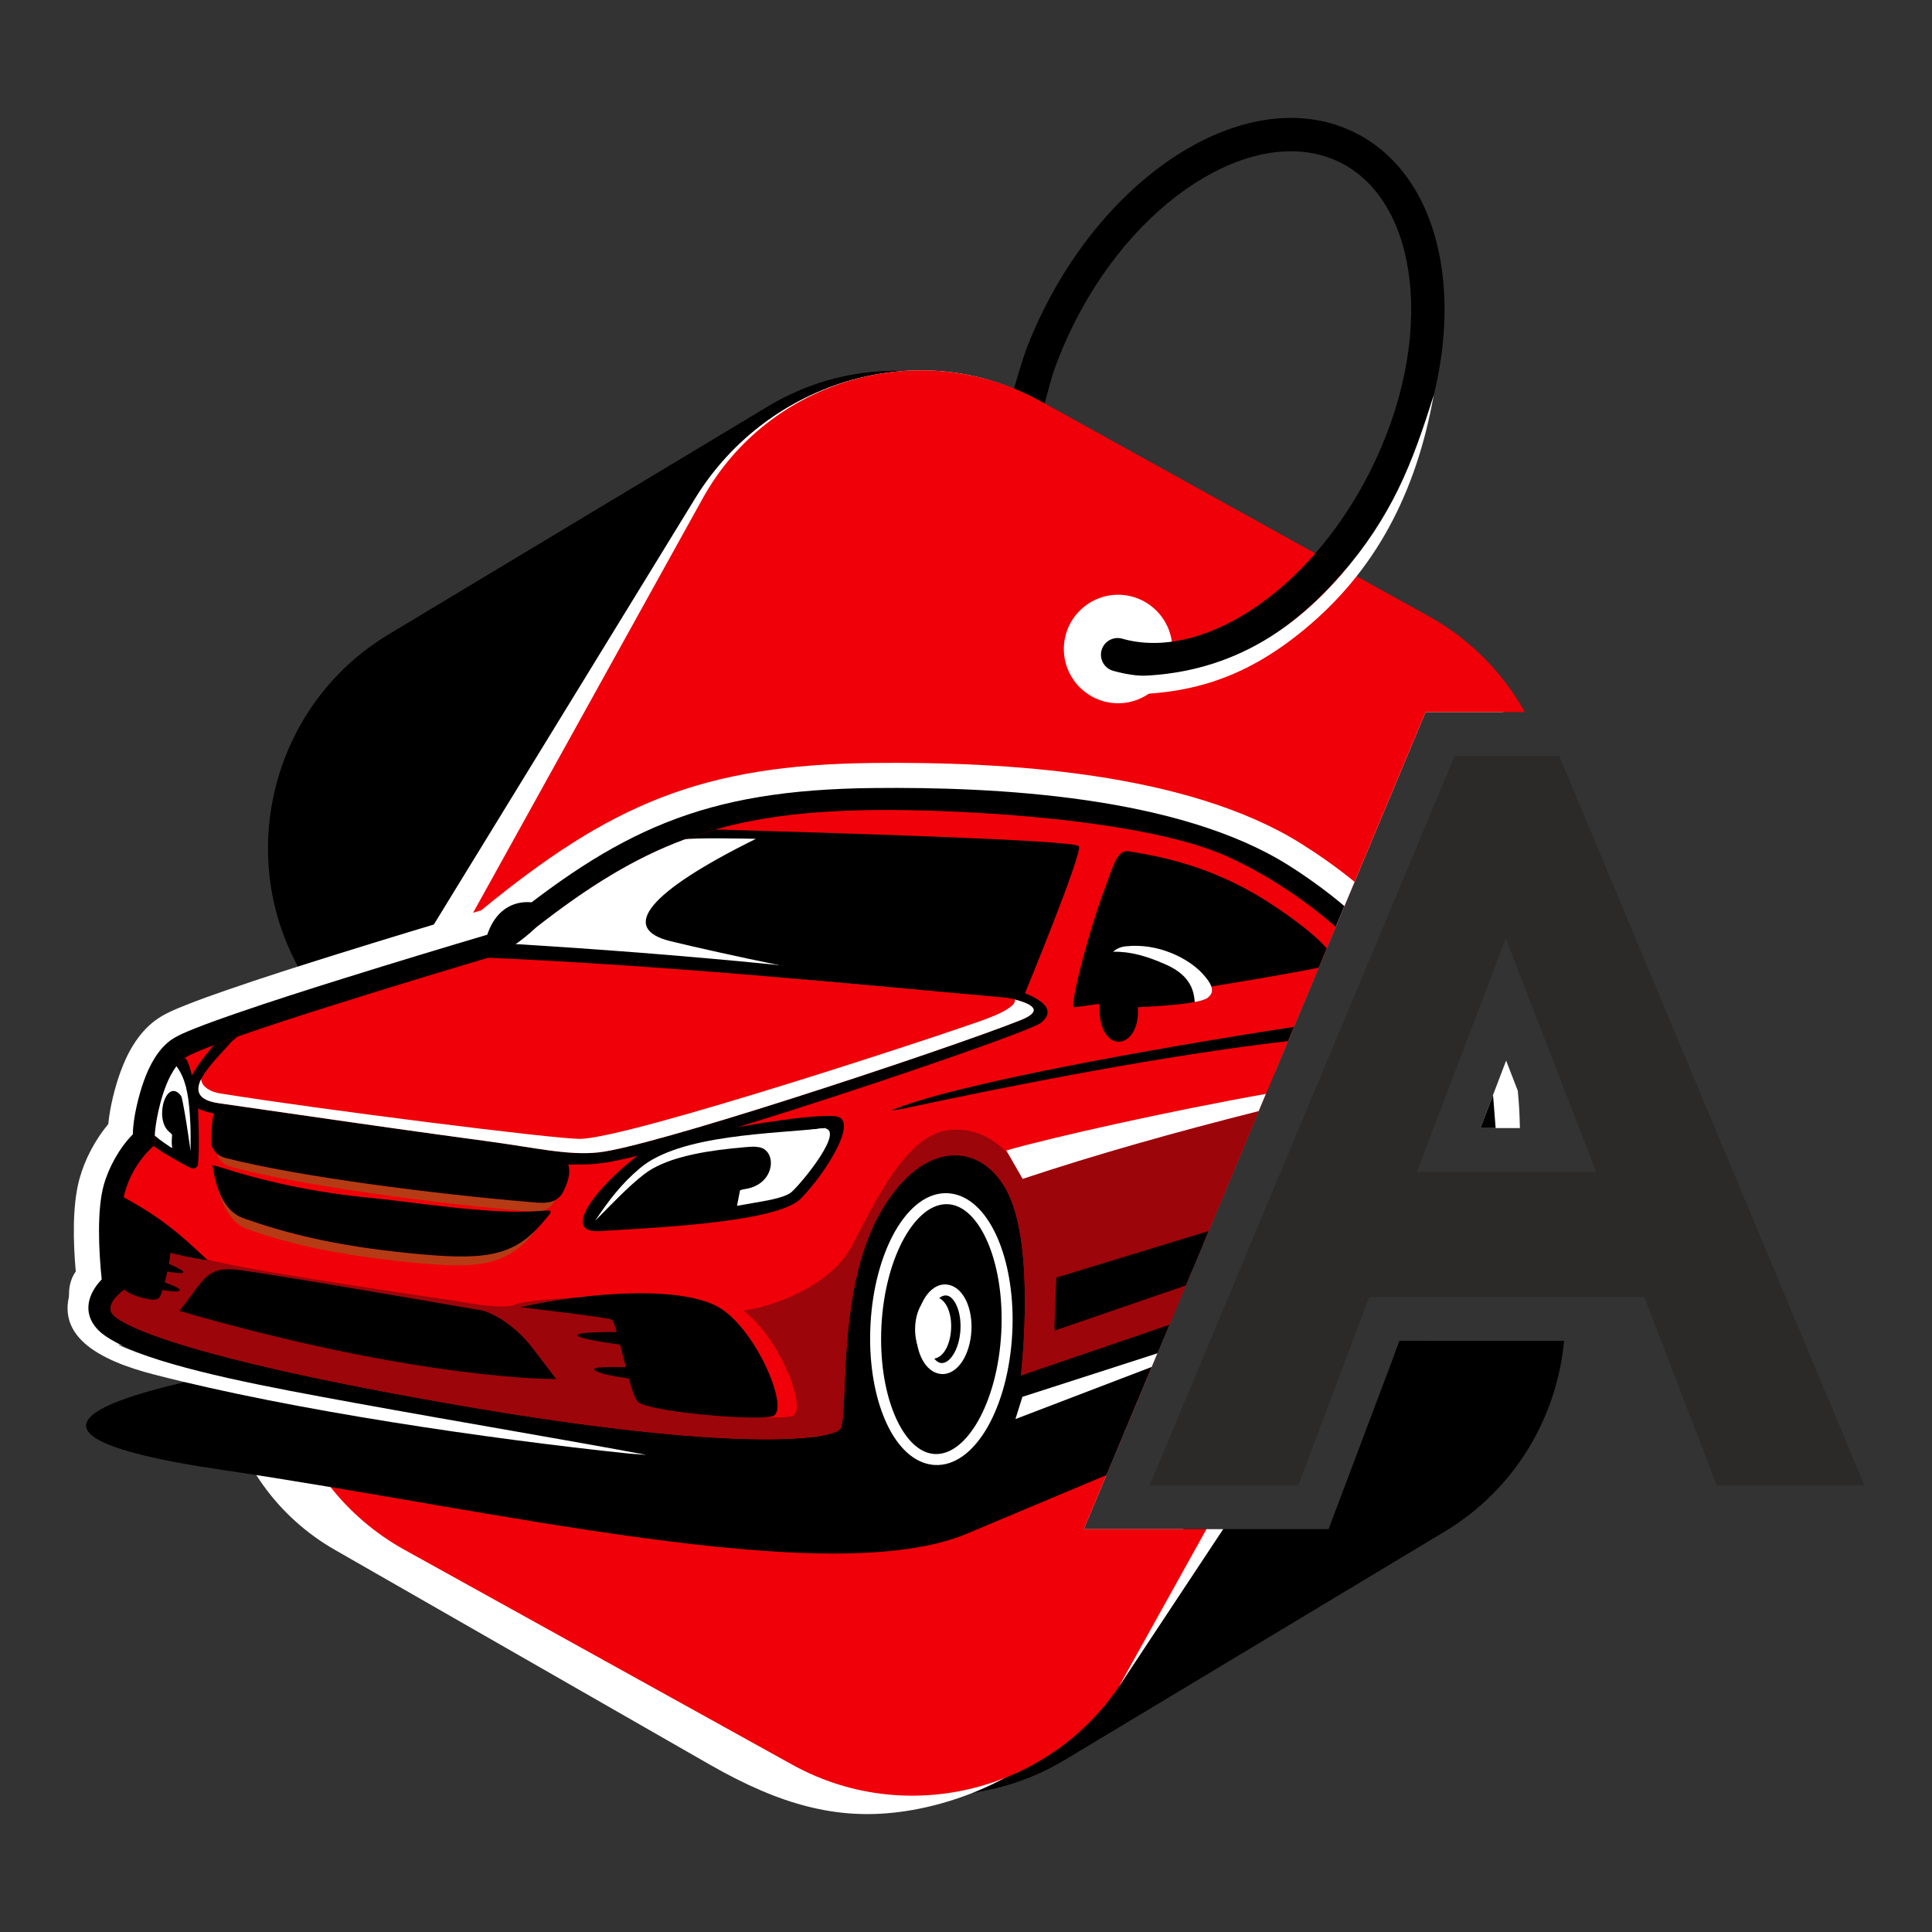 <?xml version="1.0" encoding="UTF-8"?>
<!DOCTYPE svg PUBLIC "-//W3C//DTD SVG 1.1//EN" "http://www.w3.org/Graphics/SVG/1.1/DTD/svg11.dtd">
<!-- Creator: CorelDRAW 2020 (64-Bit) -->
<svg xmlns="http://www.w3.org/2000/svg" xml:space="preserve" width="121.073mm" height="121.073mm" version="1.1" style="shape-rendering:geometricPrecision; text-rendering:geometricPrecision; image-rendering:optimizeQuality; fill-rule:evenodd; clip-rule:evenodd"
viewBox="0 0 2270.16 2270.16"
 xmlns:xlink="http://www.w3.org/1999/xlink"
 xmlns:xodm="http://www.corel.com/coreldraw/odm/2003">
 <rect x="0" y="0" width="2270.16" height="2270.16" fill="#333333" stroke="none"/>
 <defs>
  <style type="text/css">
   <![CDATA[
    .fil6 {fill:none}
    .fil0 {fill:black}
    .fil4 {fill:#9C050A}
    .fil3 {fill:#B63B15}
    .fil2 {fill:#F00008}
    .fil1 {fill:white}
    .fil5 {fill:#2B2A29;fill-rule:nonzero}
   ]]>
  </style>
 </defs>
 <g id="Layer_x0020_1">
  <g id="_2380895606096">
   <path class="fil0" d="M456.39 745.59l446.44 -268.35c137.8,-82.83 318.34,-37.85 401.17,99.96l282.82 470.52 -313.29 749.06 287.59 0 83.4 -221.24 193.34 0c-8.36,89.62 -57.59,174.38 -140.21,224.04l-446.44 268.34c-137.81,82.84 -318.33,37.85 -401.17,-99.95l-493.61 -821.22c-82.84,-137.81 -37.85,-318.33 99.96,-401.16zm1288.69 565.43l8.72 14.51 -14.25 0 5.53 -14.51z"/>
   <path class="fil1" d="M1220.94 471.6l440.7 252.46c47.91,27.44 82.95,66.82 104.86,112.67l-91.44 0 -401.53 960.05 116.97 0 -102.01 190.47c-43.19,80.62 -143.96,131.03 -233.19,142.08 -71.7,8.88 -137.63,-7.92 -221.15,-55.77l-440.7 -252.46c-136.03,-77.92 -176.78,-256.75 -90.54,-397.39l513.9 -838.09c86.24,-140.64 268.1,-191.95 404.13,-114.02z"/>
   <path class="fil2" d="M1223.1 471.6l455.61 252.46c49.12,27.22 87.33,66.76 112.96,112.67l-116.61 0 -401.53 960.05 145 0 -90.19 162.77c-77.92,140.64 -256.75,191.94 -397.39,114.01l-455.61 -252.46c-140.63,-77.92 -191.95,-256.75 -114.02,-397.39l464.39 -838.09c77.93,-140.64 256.75,-191.95 397.4,-114.02z"/>
   <polygon class="fil1" points="1437.3,1796.78 1314.22,1982.75 1417.62,1796.78 "/>
   <path class="fil1" d="M1313.8 826.35c35.11,0 63.74,-28.64 63.74,-63.75 0,-35.11 -28.64,-63.75 -63.74,-63.75 -35.12,0 -63.75,28.64 -63.75,63.75 0,35.12 28.64,63.75 63.75,63.75z"/>
   <path class="fil0" d="M1191.6 456.55c4.46,-15.68 10.75,-37.1 15.8,-50.01 5.89,-15.05 12.64,-30.16 20.26,-45.23 42.61,-84.35 103.79,-149.63 168.24,-186.97 67.02,-38.82 137.99,-47.92 197.04,-18.09 59.08,29.84 93.88,92.38 102.39,169.36 8.18,74.02 -8.06,161.99 -50.67,246.33 -39.06,77.32 -93.74,138.61 -152.25,177.04 -61.18,40.18 -126.9,55.69 -184.52,39.2 -10.42,-2.96 -16.46,-13.81 -13.5,-24.23 2.97,-10.41 13.81,-16.45 24.23,-13.49 46.32,13.25 100.64,-0.2 152.33,-34.14 53.01,-34.82 102.82,-90.89 138.75,-162.02 39.1,-77.41 54.09,-157.5 46.69,-224.41 -7.07,-63.95 -34.66,-115.24 -81.07,-138.69 -46.44,-23.46 -104.11,-15.25 -159.78,17.01 -58.23,33.74 -113.81,93.31 -152.91,170.71 -6.98,13.82 -13.22,27.81 -18.73,41.87 -2.1,5.37 -4.09,10.74 -5.96,16.1 -2.24,6.41 -7.05,24.35 -10.47,37.12l-4.36 -2.42c-10.31,-5.71 -20.83,-10.72 -31.49,-15.05z"/>
   <path class="fil1" d="M1300.35 793.5c112.89,7.7 200.82,-32.31 275.21,-117.64 59.61,-68.36 83.83,-130.49 109.1,-211.67 -20.76,116.25 -69.15,207.17 -152.38,275.75 -72.79,59.97 -142.06,80.02 -235.57,75.46l3.64 -21.9z"/>
   <path class="fil0" d="M398.58 1591.44c-245.88,36.03 -453.07,89.5 -136.6,135.88 316.46,46.38 713.27,142.39 874.26,74.76l163.85 -68.83 117.43 -280.76c-309.82,32.44 -977.08,105.68 -1018.94,138.95zm1240.1 -0.42l36.83 -15.47 -31 0 -5.83 15.47z"/>
   <path class="fil0" d="M1108.41 1371.2c-45.7,-2.75 -67.81,-4.08 -112.7,-6.78 -55.95,-3.37 -106.29,78.97 -112.43,183.9 -6.14,104.94 34.24,192.74 90.19,196.11 45.7,2.75 67.82,4.09 112.7,6.79 55.95,3.36 106.29,-78.98 112.43,-183.92 6.14,-104.94 -34.24,-192.74 -90.2,-196.1z"/>
   <path class="fil0" d="M423.94 1413.41c-25.06,-5.49 -37.18,-8.14 -61.79,-13.53 -30.68,-6.73 -58.29,46.6 -61.65,119.11 -3.37,72.51 18.78,136.74 49.45,143.46 25.06,5.49 37.19,8.15 61.8,13.53 30.68,6.72 58.28,-46.61 61.65,-119.12 3.37,-72.5 -18.77,-136.73 -49.45,-143.45z"/>
   <path class="fil1" d="M89.02 1494.04c-3.04,-34.6 -4.22,-77.39 4.31,-108.68 6.15,-22.59 18.42,-46.08 33.94,-64.58 1.84,-20.11 7.85,-43.45 14.14,-60.85 8.31,-22.99 20.76,-45.53 40.57,-60.55 10.71,-8.11 23.92,-13.43 36.34,-18.38 15.86,-6.33 31.95,-12.03 48.08,-17.61 42.93,-14.85 86.24,-28.61 129.6,-42.17 56.35,-17.62 112.84,-34.75 169.43,-51.55 152.19,-124.79 259.06,-170.99 460.03,-173.15 155.23,-1.68 369.69,10.82 503.7,94.96 20.8,13.06 42.29,28.18 62.47,44.69l-93.92 224.56 -1271.93 93.34c-52.96,-12.02 -59.13,219.04 -68.4,228.32 -73.85,-4.4 -87.76,-61.07 -68.37,-88.35zm1694.43 -212.41c0.33,3.77 0.65,7.55 0.97,11.33 0.91,10.8 1.26,21.67 1.52,32.58l-46.39 0 30.2 -79.31 13.7 35.41z"/>
   <path class="fil0" d="M579.52 1096.2c147.07,-121.38 247,-168.09 446.26,-170.24 145.4,-1.57 358.79,9.5 487.74,90.45 21.39,13.43 44.8,30.16 66.2,48.28l-219.23 524.18 -191.44 65.49 4.97 -42.81c5.78,-49.7 9.31,-145.07 -9.64,-192.8 -5.52,-13.87 -15.34,-28.78 -30.2,-33.77 -33.32,-11.22 -65.04,31.67 -78.01,54.87 -9.73,17.39 -16.64,36.65 -21.74,56.11 -10.11,38.46 -13.7,79.16 -15.59,119.27 -0.72,15.23 -1.07,30.57 -2.09,45.75 -0.85,12.61 -1.91,27.77 -10.85,37.07 -20.32,21.12 -95.79,19.38 -123.25,18.8 -45.66,-0.97 -91.8,-4.89 -137.42,-9.9 -68.92,-7.58 -137.85,-18.03 -206.41,-29.86 -61.6,-10.62 -376.22,-64.17 -424.06,-114.88 -18.97,-20.12 -10.54,-43.08 4.75,-58.84 -3.62,-34.55 -5.58,-81.54 2.24,-110.25 5.66,-20.8 18.36,-44.15 34.41,-60.34 0,-0.12 0,-0.23 0,-0.35 0,-18.27 6.93,-45.81 12.95,-62.47 6.31,-17.44 15.79,-35.81 30.67,-47.09 7.85,-5.94 20.24,-10.82 29.47,-14.5 15.38,-6.14 31.11,-11.71 46.79,-17.13 42.59,-14.73 85.69,-28.43 128.77,-41.9 58.07,-18.16 116.36,-35.82 174.74,-53.12zm1174.81 190.49l0.74 8.74c0.85,10.03 1.62,20.07 2.36,30.11l-17.89 0 14.79 -38.84z"/>
   <path class="fil2" d="M592.91 1119.64c-83.09,24.59 -351.75,105.19 -376.8,124.17 -25.04,18.99 -34.15,78.77 -34.15,90.15 0,11.39 0,11.39 0,11.39 0,0 -25.36,19.49 -35.29,55.94 -9.92,36.44 0,113.83 0,113.83 0,0 -25.61,17.25 -13.66,29.91 11.95,12.68 84.24,50.61 408.68,106.56 324.44,55.95 433.72,39.76 445.1,27.92 11.38,-11.83 -5.69,-159.71 46.67,-253.32 52.37,-93.61 127.5,-84.54 154.82,-15.72 27.32,68.8 11.38,205.58 11.38,205.58l174.4 -59.66 195.41 -467.22c-29.39,-25.76 -73.64,-58.29 -126.72,-82.44 -97.86,-44.54 -313.66,-56 -415.15,-54.9 -192.05,2.07 -286.59,44.98 -434.7,167.82z"/>
   <path class="fil3" d="M260.98 1307.92c-2.81,3.05 -6.06,21.08 -6.22,43.09 -0.08,10.22 7.04,17.52 16.21,20 84.22,22.6 240.83,42.7 338.86,51.37 17.41,1.54 34.34,4.97 42.53,-12.51 8.48,-18.1 8.85,-32.11 -1.34,-42.08 -7.31,-7.15 -129.38,-21.91 -230.28,-35.99 -89.13,-12.44 -158.85,-24.86 -159.76,-23.88zm-8.94 68.94l0 0c-0.24,-1.91 75.26,30.74 182.94,41.07 43.7,4.2 130.58,19.52 187.46,15.63 19.4,-1.33 19.32,-2.7 5.45,14.32 -33.53,41.13 -69.35,43.25 -148.35,35.14 -85.23,-8.76 -142.05,-21.73 -190.12,-39.27 -21.91,-7.99 -33.88,-39.22 -37.38,-66.89z"/>
   <path class="fil4" d="M143.43 1420.22c-3.91,39.15 3.23,94.89 3.23,94.89 0,0 -25.61,17.25 -13.66,29.91 11.95,12.68 84.24,50.61 408.68,106.56 324.44,55.95 433.72,39.76 445.1,27.92 11.38,-11.83 -5.69,-159.71 46.67,-253.32 52.37,-93.61 127.5,-84.54 154.82,-15.72 27.32,68.8 11.38,205.58 11.38,205.58l174.4 -59.66 107.95 -258.11 -290 67.13c0,0 -26.19,-42.56 -76.27,-37.6 -50.09,4.96 -85.38,80.24 -114.97,136.51 -23.32,44.33 -86.88,69.99 -127.3,75.79 41.75,30.34 77.73,118.71 56.7,124.09 -21.63,5.52 -147.99,-5.5 -158.23,-17.5 -10.25,-12 -23.91,-93.64 -30.74,-96.33 -6.83,-2.68 -107.01,-14.41 -107.01,-14.41 23.48,-5.2 49.57,-9.57 75.81,-12.47 -51.25,0.83 -97.55,5.78 -104.25,9.27 -13.66,7.15 -70.58,-4.25 -70.58,-4.25 0,0 -288,-41.24 -302.8,-52.37 -14.23,-10.71 -69.57,-48.13 -88.94,-55.92z"/>
   <path class="fil0" d="M145.01 1408.75c-7.03,38.57 -2.88,101.24 -2.88,101.24 1.49,6.37 15.29,12.74 24.43,14.8 9.6,2.17 19.14,4.83 21.97,-2.32 5.02,-12.66 10.39,-36.01 11.96,-52.02 2.21,-22.55 0.6,-28.38 -55.48,-61.71z"/>
   <path class="fil0" d="M216.11 1243.81c-25.04,18.99 -34.15,78.77 -34.15,90.15 0,11.39 0,11.39 0,11.39 0,0 -0.51,0.39 -1.4,1.16 3.69,3.87 29.6,19.03 43.73,26.1 3.57,1.79 7.97,-1.31 8.27,-4.09 2.12,-19.62 0.37,-56.47 0.37,-62.15 0,-4.25 -9.66,-67.98 -16.81,-62.56z"/>
   <path class="fil0" d="M840.39 974.65c-85.53,24.15 -156.26,69.37 -247.12,144.69l608.4 54.28c0,0 71.08,-171.92 66.03,-179.3 -5.06,-7.39 -297.3,-15.83 -427.31,-19.67z"/>
   <path class="fil0" d="M650.13 1069.29c-26.75,-16.98 -65.46,-13.05 -78.55,32.27 -13.09,45.31 42.12,8.8 78.55,-32.27z"/>
   <path class="fil0" d="M763.4 1347.61c-50.08,33.41 -111.56,102.57 -58.05,98.96 53.51,-3.61 207.18,-9.16 235.64,-38.18 28.46,-29.02 68.3,-91.51 42.12,-96.5 -26.18,-5 -165.06,18.52 -219.71,35.73z"/>
   <path class="fil0" d="M254.56 1297.54c-2.93,3.05 -6.31,21.08 -6.48,43.09 -0.08,10.23 7.34,17.53 16.89,20 87.73,22.6 250.87,42.7 352.99,51.37 18.14,1.54 35.78,4.97 44.3,-12.52 8.83,-18.1 9.22,-32.11 -1.4,-42.08 -7.61,-7.15 -134.77,-21.91 -239.87,-35.99 -92.84,-12.44 -165.48,-24.86 -166.43,-23.88zm-4.81 71.54l0 0c-0.25,-1.91 73.89,28.15 186.05,38.48 45.53,4.19 136.03,19.52 195.28,15.62 20.21,-1.33 20.13,-2.7 5.68,14.32 -34.93,41.14 -72.24,43.25 -154.52,35.14 -88.8,-8.76 -145.72,-23.45 -195.81,-40.99 -22.82,-7.99 -33.04,-34.89 -36.68,-62.57z"/>
   <path class="fil0" d="M611.43 1535.96c80.83,-17.9 192.39,-25.98 235.64,1.67 43.26,27.65 81.97,121.05 60.33,126.58 -21.62,5.52 -147.99,-5.5 -158.23,-17.5 -10.25,-12 -23.91,-93.64 -30.74,-96.33 -6.83,-2.68 -107.01,-14.41 -107.01,-14.41z"/>
   <path class="fil0" d="M824.31 1570.41c-34.19,-1.53 -48.04,-3.87 -77.58,-4.82 -33.4,-1.08 -79.75,-0.37 -65.85,5.29 8.61,3.52 41.07,8.58 61.74,10.77 42.13,4.47 80.17,2.42 81.69,-11.24z"/>
   <path class="fil0" d="M845.94 1611.55c-72.86,-3.24 -169.62,-10.2 -143.44,0.48 26.18,10.68 141.16,19.88 143.44,-0.48z"/>
   <path class="fil0" d="M210.73 1540.31c27.32,-32.51 29.59,-52.86 68.3,-48.26 38.7,4.61 289.15,48.14 289.15,48.14 0,0 30.74,8.67 58.06,44.47 27.32,35.8 27.32,35.8 27.32,35.8 0,0 -160.51,1.72 -442.82,-80.15z"/>
   <polygon class="fil0" points="1241.52,1519.24 1414.33,1460.12 1393.26,1510.49 1239.24,1563.49 "/>
   <path class="fil0" d="M1513.35 1223.36c-140.85,16.11 -318.77,50.62 -456.06,80.22l-10.43 1.32c73.84,-31.03 305.54,-72.37 473.53,-98.37l-7.04 16.83z"/>
   <path class="fil0" d="M1299.94 1039.14c-20.94,54.85 -43.71,144.02 -37.92,144.37 5.9,0.36 224.94,-33.17 287.46,-46.53l9.46 -22.63c-17.52,-20.44 -59.91,-49.97 -86.66,-65.21 -62.33,-35.51 -117.99,-44.17 -145.49,-48.78 -14.42,-2.42 -18.63,17.24 -26.84,38.78z"/>
   <path class="fil0" d="M1322.35 1112.01c-14.8,1.39 -30.74,16.36 -30.74,57.34 0,7.25 0.1,13.25 0.28,18.22 1.87,52.96 48.45,45.47 45.11,-4.1 0,0 72.99,-2.37 82.67,-11.47 4.89,-4.59 9.43,-10.57 -6.97,-28.24 -16.07,-17.32 -51.49,-36.17 -90.36,-31.75z"/>
   <polygon class="fil0" points="1241.28,1501.2 1420.01,1446.54 1400.89,1492.24 1238.94,1560.86 "/>
   <path class="fil0" d="M279.16 1218l-7.4 6.26c-19.8,23.16 -67.05,64.54 -14.94,72.01 74.65,10.7 210.32,30.59 313.86,44.45 58.42,7.82 96.52,17.23 132.5,13.39 31.03,-3.3 123.25,-30.26 221.13,-61.39 112.76,-35.87 232.59,-77.07 274.85,-93.98 33.02,-13.21 8.3,-22.45 -27.95,-28.85l24.56 -5.68c0.18,0.1 55.26,15.51 27.19,37.78 -9.67,7.71 -157.45,59.58 -294.11,103.06 -98.53,31.35 -191.62,58.5 -223.56,61.91 -41.23,4.39 -72.86,-1.54 -140.33,-11.26 -98.6,-14.21 -238.85,-36.53 -309.21,-46.63 -63.46,-9.11 -28.8,-51.85 -4.65,-80.91 8.29,-3.13 17.71,-6.53 28.06,-10.16z"/>
   <path class="fil1" d="M1114.15 1414.99c-18.68,-1.12 -36.82,13.71 -51.04,38.59 -14.91,26.12 -25.23,62.94 -27.39,104.25 -0.27,5.1 -0.39,10.37 -0.39,15.78 0,37.02 6.89,70.32 18.44,94.79 10.92,23.14 25.84,38.06 42.65,39.95 0.35,0.04 0.93,0.09 1.7,0.14 18.69,1.12 36.83,-13.71 51.03,-38.59 14.92,-26.12 25.23,-62.94 27.39,-104.25 0.27,-5.11 0.4,-10.37 0.4,-15.78 0,-37.03 -6.89,-70.32 -18.45,-94.79 -10.93,-23.15 -25.85,-38.06 -42.65,-39.95 -0.35,-0.04 -0.92,-0.09 -1.7,-0.14zm-62.33 31.7l0 0c16.5,-28.88 38.58,-46.04 62.33,-44.61 0.58,0.04 1.37,0.11 2.36,0.23 21.88,2.46 40.58,20.32 53.58,47.87 12.38,26.21 19.76,61.51 19.76,100.47 0,5.19 -0.15,10.67 -0.45,16.43 -2.27,43.3 -13.17,82.05 -28.95,109.7 -16.5,28.88 -38.58,46.04 -62.34,44.61 -0.58,-0.03 -1.36,-0.11 -2.36,-0.22 -21.88,-2.46 -40.58,-20.33 -53.58,-47.87 -12.38,-26.22 -19.76,-61.52 -19.76,-100.47 0,-5.2 0.15,-10.68 0.45,-16.44 2.26,-43.29 13.16,-82.04 28.95,-109.69z"/>
   <path class="fil1" d="M1111.69 1522.2c-4.8,-0.29 -9.68,3.43 -13.7,9.67 -4.66,7.24 -7.89,17.55 -8.58,29.22 -0.08,1.35 -0.11,2.85 -0.11,4.5 0,10.33 2.1,19.55 5.62,26.26 2.95,5.62 6.74,9.25 10.83,9.74l0.52 0.03c4.79,0.29 9.69,-3.42 13.7,-9.66 4.67,-7.24 7.89,-17.56 8.58,-29.22 0.07,-1.35 0.11,-2.85 0.11,-4.51 0,-10.33 -2.1,-19.55 -5.63,-26.26 -2.94,-5.62 -6.74,-9.25 -10.83,-9.73l-0.51 -0.03zm-24.64 2.25l0 0c6.37,-9.9 15.09,-15.74 24.64,-15.16 0.24,0.02 0.65,0.06 1.22,0.13 8.91,1.06 16.38,7.43 21.47,17.13 4.5,8.59 7.19,20 7.19,32.46 0,1.55 -0.06,3.29 -0.17,5.21 -0.82,13.83 -4.76,26.25 -10.49,35.15 -6.37,9.89 -15.1,15.74 -24.64,15.16 -0.25,-0.02 -0.65,-0.06 -1.22,-0.13 -8.91,-1.05 -16.39,-7.42 -21.47,-17.12 -4.51,-8.59 -7.19,-20 -7.19,-32.47 0,-1.55 0.06,-3.28 0.17,-5.21 0.82,-13.82 4.77,-26.25 10.49,-35.15z"/>
   <path class="fil1" d="M1097.99 1530.23c-8.11,-0.49 -15.36,12.52 -16.21,29.05 -0.84,16.53 5.04,30.33 13.15,30.81 8.1,0.48 15.35,-12.52 16.2,-29.04 0.84,-16.53 -5.04,-30.33 -13.14,-30.81z"/>
   <path class="fil1" d="M1097.99 1536.68c-1.49,-0.08 -3.35,1.86 -5.15,5.08 -2.51,4.5 -4.25,10.93 -4.62,18.23 -0.04,0.73 -0.06,1.68 -0.06,2.82 0,6.49 1.13,12.2 3.03,16.29 1.26,2.72 2.58,4.42 3.7,4.55l0.05 0c-0.04,-0.01 -0.15,-0.03 0,-0.01 1.49,0.08 3.35,-1.86 5.15,-5.08 2.51,-4.5 4.25,-10.93 4.63,-18.23 0.04,-0.73 0.06,-1.68 0.06,-2.82 0,-6.48 -1.13,-12.2 -3.02,-16.29 -1.26,-2.72 -2.57,-4.41 -3.7,-4.55l-0.04 0c0.04,0.01 0.14,0.02 0,0.02zm-16.49 -1.71l0 0c4.07,-7.28 9.88,-11.6 16.49,-11.2l0.7 0.08c6.27,0.7 11.38,5.38 14.7,12.57 2.68,5.8 4.28,13.49 4.28,21.86 0,0.93 -0.04,2.08 -0.11,3.47 -0.47,9.24 -2.78,17.58 -6.14,23.59 -4.07,7.29 -9.89,11.6 -16.49,11.2l-0.7 -0.09c-6.27,-0.69 -11.37,-5.38 -14.7,-12.56 -2.68,-5.81 -4.28,-13.49 -4.28,-21.86 0,-0.93 0.03,-2.08 0.11,-3.47 0.47,-9.23 2.78,-17.57 6.13,-23.58zm13.43 48.68l0 0c0.02,0.01 0.02,0 0,0z"/>
   <path class="fil0" d="M141.28 1404.62c46.03,24.78 68.6,43.66 102.85,76.38 -44.72,-6.89 -62.09,-14.75 -104.22,-27.21l1.37 -49.18z"/>
   <path class="fil0" d="M148.61 1468.38c15.75,5.38 22.26,6.34 35.83,11.25 15.35,5.54 36.48,14.78 29.71,16.15 -4.2,0.84 -19.42,-1.72 -29.04,-4.07 -19.6,-4.81 -36.83,-13.43 -36.5,-23.33z"/>
   <path class="fil0" d="M143.6 1489.83c33.56,11.46 78.31,24.83 65.54,27.4 -12.77,2.57 -66.02,-12.65 -65.54,-27.4z"/>
   <path class="fil1" d="M972.41 1342.1c-58.78,5.06 -168.79,2.05 -215.01,37.25 -18.95,14.44 -40.96,37.94 -58.16,55.18 16.11,-24 30.17,-42.76 52.63,-61.82 47.21,-40.07 156.83,-40.23 218.34,-47.24l2.2 16.64z"/>
   <path class="fil1" d="M965.61 1325.82c31.92,-2.55 -25.13,66.27 -35.86,75.13 -8.37,6.91 -32.76,10.48 -44.39,12.53 -19.35,3.42 -19.35,3.42 -19.35,3.42l3.41 -17.65c0.22,-1.1 3.17,-1.6 7.14,-2.27 34.13,-5.76 36.86,-43.96 16.14,-48.87 -0.02,0 -19.09,-2.41 -19.57,-2.43l1.98 -7.9 90.5 -11.96z"/>
   <path class="fil1" d="M200.37 1264c7.73,8.35 11.8,18.26 14.22,30.37 3.03,15.21 5.74,32.53 9.38,58.2 0.01,-19.66 0.35,-23.89 -0.93,-43.1 -1.78,-26.74 -6.04,-43.98 -15.75,-56.58 -2.52,3.34 -4.82,7.09 -6.92,11.11z"/>
   <path class="fil1" d="M181.96 1334.49l0.23 0.2c5.06,4.47 19.72,14.74 20.11,14.13 0.42,-0.65 -1.22,-2.6 -0.08,-14.73 0.11,-1.11 -1.56,-2.56 -3.78,-4.51 -18.14,-15.86 -1.96,-66.74 15.64,-40.06 2.72,4.12 6.68,8.95 6.82,9.02l-2.65 -21.48 -17.43 -13.92c-13.58,25.41 -18.87,62.15 -18.87,70.82l0 0.53z"/>
   <path class="fil1" d="M1307.87 1118.34c20.33,-0.49 39.74,5.14 61.94,14.97 19.06,8.44 27.48,19.1 31.21,29.46 1.82,5.07 2.51,10.05 2.78,14.66 7.66,-1.46 13.57,-3.25 15.88,-5.42 3.07,-2.88 6,-6.31 3.7,-12.84 -1.36,-3.87 -4.56,-8.83 -10.67,-15.41 -16.07,-17.32 -51.49,-36.17 -90.36,-31.75 -4.91,0.46 -9.95,2.42 -14.48,6.32z"/>
   <path class="fil1" d="M788.11 1105.99c-60.67,-14.78 -27.14,-57.42 100.13,-120.35 -5.67,-0.17 -77.64,-1.57 -84,0.79 -58.67,21.76 -112.34,54.97 -173.8,102.94 -9.5,8.8 -19.23,16.62 -28.03,22.45 -3.03,2.47 -6.07,4.98 -9.14,7.52l473.77 42.27c-85.13,-12.35 -218.26,-40.85 -278.92,-55.63z"/>
   <path class="fil0" d="M565.41 1106.94c192.96,10.93 412.84,29.42 603.85,58.9 16.25,2.51 30.27,4.26 45.73,9.32l-8.48 -0.63c-215.95,-19.38 -424.48,-40.27 -641.94,-49.53 -4.99,-0.24 -8.84,-4.47 -8.61,-9.45 0.24,-4.98 4.46,-8.84 9.46,-8.61z"/>
   <path class="fil1" d="M1160.91 1196.5c-38.7,14.79 -422.9,141.72 -479.82,141.72 -30.82,0 -305.05,-34.53 -422.18,-53.38 -17.61,-2.84 -22.93,-12.27 -22.4,-17.17 -6.86,13.52 -4.83,25 20.29,28.61 40.86,5.86 100.03,14.47 162.18,23.34 14.96,2.14 30.1,4.29 45.2,6.41 36.74,5.19 73.26,10.25 106.48,14.7 58.42,7.82 96.52,17.23 132.5,13.39 31.03,-3.3 123.25,-30.26 221.13,-61.39 112.76,-35.87 232.59,-77.07 274.85,-93.98 25.92,-10.37 16.26,-18.29 -6.64,-24.32 1.52,5.42 -7.87,13 -31.6,22.07z"/>
   <path class="fil1" d="M106.21 1517.85c-15.62,31.76 8.06,52.34 41.07,65.99 65.75,27.19 167,45.91 271.28,64.92 123.76,22.56 252.47,44.11 341.06,60.8l-20.3 -1.51c-166.4,-17.49 -394.39,-50.66 -558.23,-92.91 -64.09,-16.52 -123.29,-46.25 -94.02,-108.55l19.13 11.26z"/>
   <polygon class="fil1" points="1201.36,1641.32 1359.92,1590.21 1353.23,1606.2 1193.18,1667.44 "/>
   <path class="fil1" d="M1182.47 1351.81c53.39,-15.36 191.1,-46.2 304.95,-66.46l-8.46 20.23c-98.71,24.94 -190.54,50.76 -277.29,79.64l-19.2 -33.4z"/>
   <path class="fil5" d="M1350.81 1745.33l358.5 -857.15 61.39 0 61.39 0 358.69 857.15 0 0 -86.49 0 -87.06 0 0 0 -85.14 -221.24 0 0 -323.17 0 0 0 -83.4 221.24 0 0 -87.06 0 -87.65 0zm418.54 -642.67l-104.44 274.33 0 0 210.62 0 0 0 -106.18 -274.33 0 0z"/>
  </g>
  <rect class="fil6" width="2270.16" height="2270.16"/>
 </g>
</svg>
